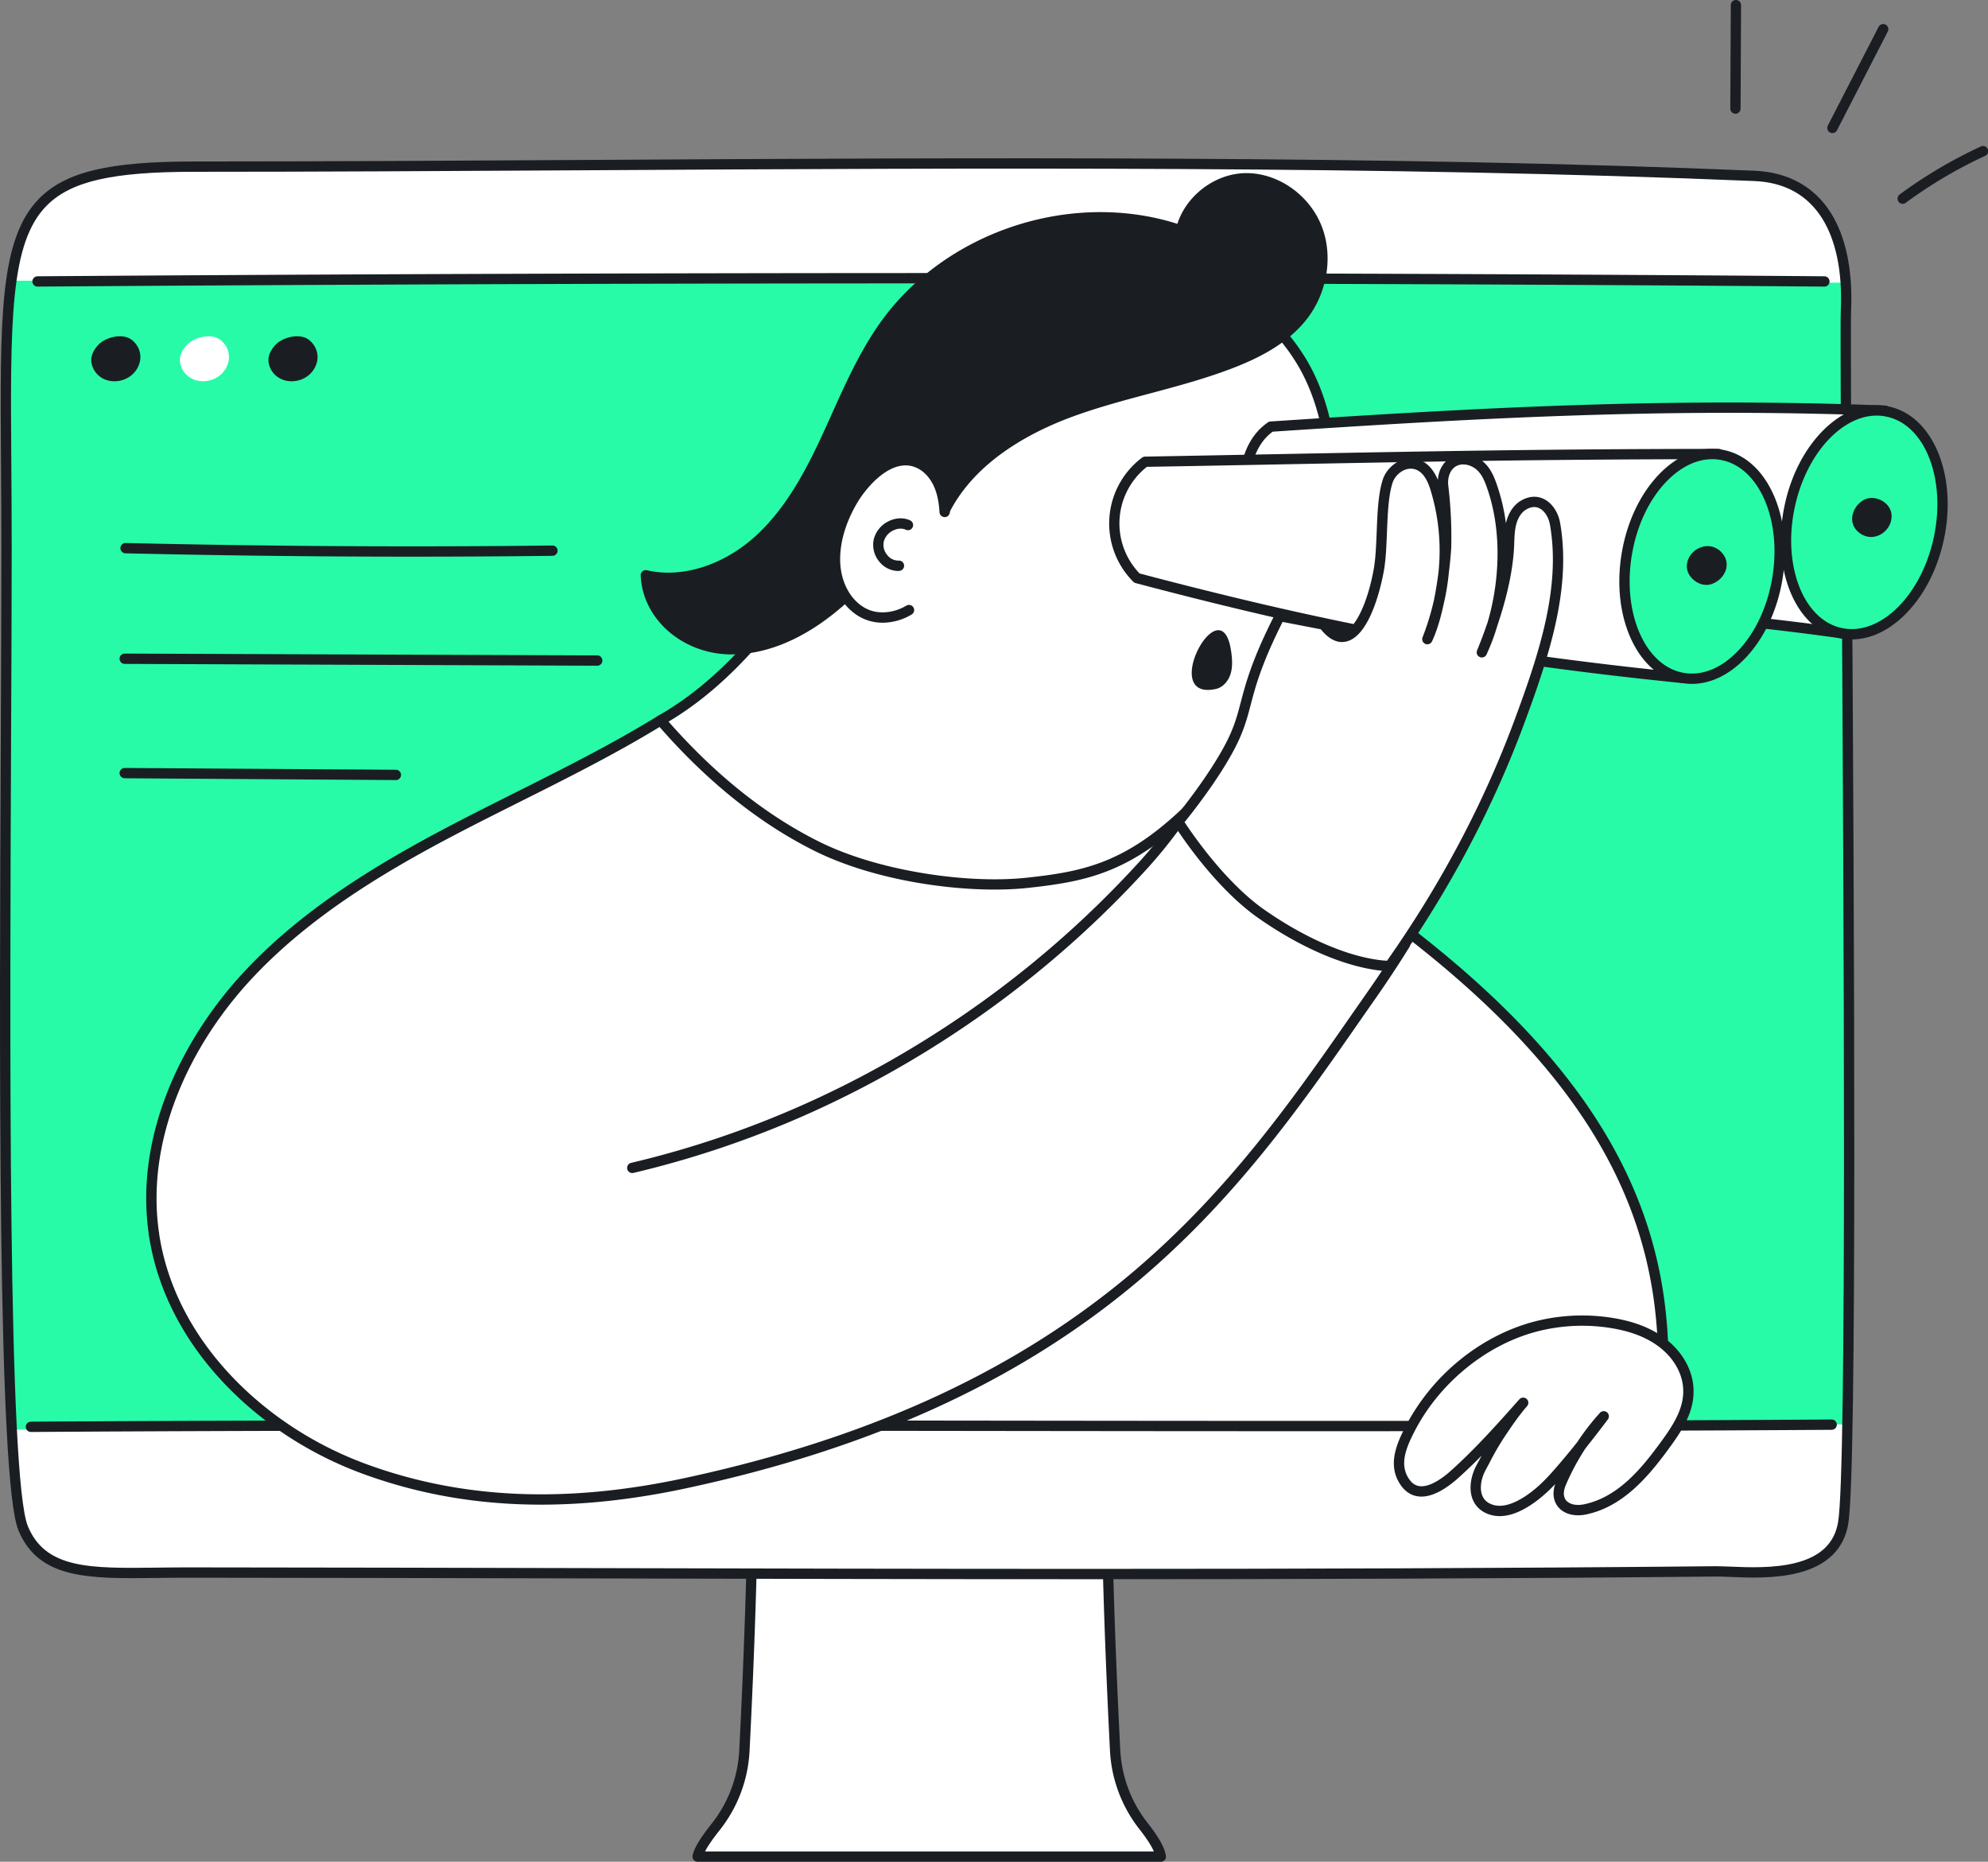 <svg xmlns="http://www.w3.org/2000/svg" viewBox="0 0 1734.53 1624"><rect x="0" y="0" width="1734.53" height="1624" fill="#808080" stroke="none"/><defs><style>.cls-1{fill:#fff}.cls-2{fill:#1a1e22}.cls-3{fill:#27fba8}</style></defs><g id="Vrstva_2" data-name="Vrstva 2"><g id="_2" data-name="2"><path d="M608.72 1619.5h404.08c-1-7.1-7.66-17.22-15.07-26.63a117.11 117.11 0 0 1-24.81-66.48c-4.06-79.29-11.59-253.73-5.09-350.74H654.62c6.51 97.16-1 272-5.11 351.11a117.07 117.07 0 0 1-25.2 67c-7.65 9.6-14.52 19.62-15.59 25.74Z" class="cls-1"/><path d="M1012.8 1624H608.72a4.51 4.51 0 0 1-4.44-5.28c1.07-6.07 6.47-15.16 16.51-27.77a112 112 0 0 0 24.21-64.42c3.73-72.73 11.68-252.48 5.11-350.58a4.49 4.49 0 0 1 4.49-4.8h313.23a4.49 4.49 0 0 1 4.49 4.8c-6.56 98 1.38 277.55 5.1 350.21a111.94 111.94 0 0 0 23.84 63.92c9.75 12.39 15 21.8 16 28.78a4.49 4.49 0 0 1-4.45 5.14Zm-397.63-9h391.57c-1.84-4.22-5.5-10.4-12.55-19.35a120.92 120.92 0 0 1-25.76-69c-3.67-71.65-11.43-247.09-5.43-346.5H659.42c6 99.52-1.74 275.12-5.41 346.84a121 121 0 0 1-26.18 69.56c-6.99 8.79-10.71 14.63-12.66 18.45Z" class="cls-2"/><path d="M1496.74 1370.71c25.46-.25 102.26 11.28 111.43-42.17 11.15-65 .68-1017.06 2.44-1058.33 2.81-66-21.72-114.34-79.76-116.78-430.86-18.09-934-8.07-1361.72-8.07-182.93 0-163.42 52.3-163.42 332.93 0 250.55-7.44 802.16 14.51 854.88 19.09 45.85 69.7 38.49 144.71 38.55 442.07.28 888.41 3.33 1331.81-1.01Z" class="cls-1"/><path d="M1611.89 1242.55c4.5-249.57-2.77-937.4-1.28-972.34a217.13 217.13 0 0 0-.22-23.6L9.81 244.85c-7 50.41-4.1 124.82-4.1 233.44 0 200.05-4.74 592 4.52 768.75Z" class="cls-3"/><path d="M948.42 1377.53c-144.09 0-287.53-.34-428.87-.67-116.36-.27-236.67-.56-354.62-.64-9.52 0-18.62.1-27.41.21-60.16.75-103.63 1.28-121.45-41.53C-2.21 1291-.54 915.62.69 641.53c.27-60.33.52-117.31.52-163.24 0-26.57-.18-51.61-.33-73.71C.43 341.69.07 292 4.06 254.82c4.26-39.76 13.59-65 30.26-81.77 23-23.17 60.8-32.19 134.81-32.19 110 0 222.83-.65 342.33-1.34 343.85-2 699.39-4 1019.58 9.42 29 1.22 51.94 13.89 66.31 36.65 13.1 20.73 19.24 50.06 17.75 84.81-.51 12 0 102.24.77 227.08 1.74 293.8 4.67 785.55-3.27 831.82-3.75 21.92-18.42 36.29-43.58 42.7-20.29 5.18-43.07 4.24-59.7 3.55-5-.2-9.25-.38-12.54-.34-181.78 1.79-365.6 2.32-548.36 2.32Zm-784.32-10.31h.83c118 .08 238.28.37 354.64.64 141.31.33 284.8.67 428.86.67 182.76 0 366.49-.54 548.26-2.32 3.55 0 7.93.14 13 .35 16.08.67 38.09 1.57 57.11-3.28 21.71-5.53 33.79-17.15 36.93-35.51 7.8-45.48 4.88-536.73 3.14-830.24-.74-125-1.28-215.26-.76-227.51 1.41-32.92-4.25-60.45-16.36-79.63-12.91-20.39-32.75-31.39-59.09-32.46-320-13.44-675.41-11.39-1019.15-9.41-119.51.69-232.4 1.34-342.38 1.34-71.32 0-107.32 8.28-128.42 29.53C8.5 211.83 9 280.27 9.88 404.51c.15 22.12.33 47.18.33 73.78 0 45.95-.25 102.94-.52 163.28-1.15 257.91-2.89 647.66 14.68 689.87 15.5 37.2 54.3 36.72 113 36 8.63-.11 17.45-.22 26.73-.22Z" class="cls-2"/><path d="M1591.7 250c-462.81-3.76-1031-3.76-1558.91 0a4.5 4.5 0 1 1-.06-9c263.93-1.88 538-2.82 803.91-2.82s523.68.94 755.13 2.82a4.5 4.5 0 0 1 0 9Z" class="cls-2"/><path d="M576.36 628.3c62.78-35.41 110.93-99.53 146.58-162.17 34.21-60.08 64.93-130.41 116.3-178.18 44.41-41.29 110-66.6 170.71-55.2 51.88 9.74 95.12 34.24 124 79.9 39.31 62.1 33.7 156 10.62 223.24-19.67 57.32-76.83 141.66-116.62 181 0 0-23.06 226.15-247.68 139.4C544.48 765.2 576.36 628.3 576.36 628.3Z" class="cls-1"/><path d="M873.87 880.6c-28.65 0-60.45-6.71-95.2-20.13-54.26-21-98.89-46.13-132.64-74.81-27.19-23.11-47.44-48.54-60.2-75.61-21.92-46.49-14.19-81.31-13.85-82.77a4.5 4.5 0 0 1 2.17-2.9c52.32-29.51 101.06-83.5 144.85-160.48 7.33-12.88 14.35-25.94 21.78-39.77 26.79-49.89 54.5-101.47 95.37-139.47A227.4 227.4 0 0 1 917 236.33c31.7-10.8 64.11-13.57 93.74-8 56.59 10.63 99.31 38.19 127 81.91 18.54 29.29 28.71 68 29.41 112a346.85 346.85 0 0 1-18.33 115.09c-20.13 58.66-77.26 142.22-116.6 181.6a245.55 245.55 0 0 1-13.7 53.18c-10.43 27.57-30.64 65.21-67.67 87.93-22.29 13.71-48.03 20.56-76.98 20.56Zm-293.5-249.4c-2.26 12.75-2 42.38 13.9 75.66 12.3 25.8 31.82 50.13 58 72.3 32.93 27.88 76.54 52.41 129.63 72.91 67.07 25.91 122.31 26 164.21.34 34.81-21.33 54-57 63.91-83.22a234.16 234.16 0 0 0 13.45-52.78 4.51 4.51 0 0 1 1.31-2.74c38.66-38.2 95.61-121.2 115.54-179.25a337.65 337.65 0 0 0 17.84-112c-.67-42.34-10.36-79.46-28-107.35a164 164 0 0 0-52-52c-19.62-12.25-42.86-21-69.08-25.88-28.09-5.28-58.93-2.62-89.17 7.68a218.08 218.08 0 0 0-77.63 46.4c-39.78 37-67.13 87.9-93.57 137.14-7.13 13.27-14.5 27-21.89 40-44.11 77.48-93.38 132.25-146.45 162.79ZM80.06 317.68c2.86 11.59 14.8 17.25 26.26 14 16.08-4.56 22.3-24.29 8.68-35.19-7.66-6.13-22.61-2.54-28.95 4.05-5.81 6.04-7.25 11.98-5.99 17.14Z" class="cls-2"/><path d="M157.39 317.68c2.85 11.59 14.8 17.25 26.25 14 16.09-4.56 22.3-24.29 8.69-35.19-7.66-6.13-22.61-2.54-29 4.05-5.76 6.04-7.21 11.98-5.94 17.14Z" class="cls-1"/><path d="M234.64 317.68c2.86 11.59 14.8 17.25 26.26 14 16.08-4.56 22.3-24.29 8.68-35.19-7.65-6.13-22.61-2.54-28.95 4.05-5.81 6.04-7.25 11.98-5.99 17.14ZM1514.17 99.22a4.51 4.51 0 0 1-4.48-4.52l.43-90.22A4.5 4.5 0 0 1 1514.6 0a4.5 4.5 0 0 1 4.48 4.52l-.43 90.22a4.5 4.5 0 0 1-4.48 4.48ZM1598.78 116.08a4.5 4.5 0 0 1-4-6.56l44.34-86.18a4.5 4.5 0 0 1 8 4.12l-44.35 86.18a4.49 4.49 0 0 1-3.99 2.44ZM1660.11 177.79a4.51 4.51 0 0 1-2.68-8.13 406.16 406.16 0 0 1 70.72-41.82 4.5 4.5 0 1 1 3.76 8.17 397.25 397.25 0 0 0-69.14 40.9 4.49 4.49 0 0 1-2.66.88Z" class="cls-2"/><path d="M1397.5 992c-46.12-72.13-68.5-95.5-168-178.43-1.92-1.6-201.39-96.44-201.58-96.7-62.89 44.45-86.74 48.25-137.16 52.58-58.72 5.06-125.3-5-178.08-31.24s-97.86-65.3-136.37-109.91c-49.24 30.29-101.93 55.39-153.61 81.58-74.3 37.68-148.62 79.12-205.61 139.94s-94.95 144.62-82.69 227.07c14.2 95.51 94 171.89 184.77 204.87s184.57 32.28 279 12c63.48-13.64 119.57-30.52 169.49-49.92l670.91.12c8.78-13.12 10.38-73.7 10.38-73.7.55-27.26-12.45-117.26-51.45-178.26Z" class="cls-1"/><path d="M1448.42 1248.4h-.47a4.52 4.52 0 0 1-4-4.94c8.27-81-1.7-148.64-31.36-212.76-33.88-73.21-94.64-143.06-185.77-213.55-12.35-9.55-161.23-97.64-183.94-110.44-55.28 54.42-94.08 62.24-146.62 67.86-49.28 5.27-128.83-4.13-185.51-32.31-47.81-23.77-93.3-60.13-135.27-108.11-39.2 23.86-81 44.8-121.44 65.06-9.59 4.81-19.52 9.78-29.23 14.7-68.34 34.64-146.14 76.8-204.42 139-29.09 31.05-52.05 67-66.4 104-15.76 40.63-20.85 80.79-15.12 119.36a4.5 4.5 0 0 1-8.9 1.32c-6-40.13-.71-81.83 15.63-123.93 14.76-38 38.36-75 68.23-106.88 59.27-63.27 137.88-105.89 206.91-140.87 9.73-4.94 19.66-9.91 29.27-14.73 41.4-20.74 84.21-42.18 124-66.67a4.49 4.49 0 0 1 5.76.89c41.87 48.5 87.28 85.11 135 108.82 24.64 12.25 56 21.74 90.59 27.44 32.3 5.32 64.25 6.73 90 4 51.37-5.49 89.13-13.17 143.59-67.64 2.46-2.45 5-1 7.4.34l5.6 3.21c4.8 2.78 11.67 6.78 19.87 11.59 18.09 10.6 40.35 23.74 61.06 36 33.54 19.93 91.06 54.34 99.49 60.86 92.3 71.39 153.94 142.34 188.43 216.89 30.37 65.65 40.59 134.74 32.16 217.46a4.5 4.5 0 0 1-4.54 4.03Z" class="cls-2"/><path d="M27 1249.11a4.5 4.5 0 0 1 0-9c246.33-1.63 520.46-1.28 785.56-.95s539.26.68 785.59-.94a4.5 4.5 0 0 1 0 9c-246.37 1.62-520.53 1.28-785.66.94s-539.2-.68-785.49.95Z" class="cls-2"/><path d="M1329 1223.67c-19.16 21.55-38.37 43.14-59.83 62.39-11.23 10.06-31.46 24-43.37 6.78-10.47-15.13-2.77-32.43 4.73-46.88 22.17-42.71 63.48-77.16 110.31-89.06a157.94 157.94 0 0 1 20.25-3.76 162 162 0 0 1 44.79.84c15.29 2.44 30.51 7.2 43.06 16.27s22.22 22.85 23.94 38.24c2.23 19.85-8.54 36.24-20.34 52.36-18.2 24.87-39.18 49.35-69.33 55.72-16 3.38-28.28-6.22-21.12-23a210.69 210.69 0 0 1 37.21-58.17c-14 18.53-24.71 32-36.75 46-7.61 8.84-14.77 16.74-24 23.76-9.7 7.35-23.9 15.53-36.66 11.89-17.37-4.95-16.71-23.72-9.66-36.81 5.55-10.32 9.65-18.73 16.13-28.48 5.92-8.92 13.44-20.01 20.64-28.09Z" class="cls-1"/><path d="M1308.5 1322.51a28.67 28.67 0 0 1-7.88-1.08c-7.43-2.12-12.8-6.67-15.54-13.15-4.23-10-1.15-22.14 3.15-30.13 1.15-2.13 2.24-4.19 3.3-6.19q.6-1.14 1.2-2.25c-6.67 6.76-13.51 13.36-20.57 19.7-9 8-22.26 17.36-34.54 15.91-6.26-.74-11.49-4.08-15.53-9.92-11.76-17-3.88-35.5 4.44-51.51a184.53 184.53 0 0 1 47.06-57.5c19.89-16.21 42.76-27.91 66.13-33.85a164.16 164.16 0 0 1 20.82-3.87 166.52 166.52 0 0 1 46 .87c18.45 2.94 33.17 8.52 45 17.06 14.61 10.56 24 25.65 25.78 41.39 2.38 21.29-8.66 38.41-21.18 55.52-8.41 11.48-18.65 24.68-30.84 35.5-13.18 11.71-26.66 18.89-41.21 22-10.27 2.18-19.48-.27-24.63-6.54-2.54-3.09-6-9.63-2.56-19.93a125.67 125.67 0 0 1-15.7 14.29c-11.99 9.09-22.97 13.68-32.7 13.68Zm23.85-95.85c-6.68 7.51-13.69 17.72-20.27 27.64a238.78 238.78 0 0 0-12.59 21.87c-1.07 2-2.17 4.09-3.33 6.25-4.16 7.73-5.26 16.51-2.79 22.35 1.67 4 4.94 6.64 9.72 8 10.82 3.09 23.75-4.36 32.71-11.15 9.17-6.95 16.27-14.9 23.33-23.1 5.76-6.7 11.25-13.31 17-20.54a215.08 215.08 0 0 1 19.79-25.55 4.5 4.5 0 0 1 6.93 5.73c-7.19 9.54-13.47 17.65-19.43 25.12a205.92 205.92 0 0 0-17.24 32.11c-2.36 5.54-2.28 10.27.24 13.33 2.93 3.57 9 4.89 15.81 3.45 29.61-6.26 49.92-31.14 66.64-54 11.44-15.61 21.53-31.13 19.5-49.19-1.48-13.24-9.54-26-22.1-35.1-10.66-7.7-24.11-12.76-41.14-15.48a157.48 157.48 0 0 0-43.55-.81 155.19 155.19 0 0 0-19.67 3.65c-44.33 11.27-85.49 44.52-107.43 86.77-7.43 14.32-13.93 29.37-5 42.25 2.54 3.68 5.55 5.67 9.18 6.1 7 .83 16.74-4 27.48-13.67 21.29-19.09 40.67-40.89 59.42-62l.06-.06a4.5 4.5 0 1 1 6.72 6ZM358.47 485.57c-83.15 0-166.49-1-249-2.91a4.5 4.5 0 1 1 .21-9c123.41 2.89 248.68 3.63 372.32 2.19a4.5 4.5 0 0 1 0 9q-61.51.72-123.53.72ZM521.07 580.7l-412.24-1.58a4.5 4.5 0 0 1 0-9l412.25 1.58a4.5 4.5 0 0 1 0 9ZM345.42 680.45l-236.6-1.57a4.5 4.5 0 0 1 0-9l236.59 1.57a4.5 4.5 0 0 1 0 9ZM1074.14 568c-8.54-58.75-63.82 43.91-13.37 33 6.41-1.39 11.17-7.19 13-13.48s1.31-13.06.37-19.52ZM563.51 501.77c35.26 8.25 72.87-7 99.49-31.55s44-57.38 59.14-90.28 28.8-66.86 49.84-96.33c56.33-78.88 166.72-114.19 258.37-82.61 5.9-25.85 31.49-45.92 58-45.49s51.28 19.08 60.79 43.83 4.24 54.12-11.74 75.28c-15.37 20.34-38.94 32.8-62.71 42-45.57 17.66-94.36 25.68-140.24 42.51S843.65 404 822.77 448.2c-4.17-8.93-10.16-19.64-14.33-28.58a288.17 288.17 0 0 1-72.83 102.8c-27.58 24.83-62.28 44.86-99.37 43.88s-71.17-27.45-72.73-64.53Z" class="cls-2"/><path d="M638.73 570.83h-2.61C594.46 569.7 560.59 539.46 559 502a4.5 4.5 0 0 1 5.52-4.57c30.71 7.18 67.27-4.49 95.41-30.48 26.25-24.23 43.45-57 58.11-88.85 2.65-5.75 5.31-11.64 7.87-17.34 12.19-27.07 24.79-55.06 42.4-79.73 27.8-38.93 69.79-68.9 118.23-84.4 46.83-15 96.59-15.43 140.72-1.38 8.14-25.29 33.59-44.24 60.26-44.24h.89c27.83.44 54.52 19.65 64.92 46.72 9.79 25.46 4.94 56.71-12.35 79.6-17.65 23.36-45.37 36-64.68 43.5-24 9.32-49.28 16.06-73.69 22.58-22.08 5.9-44.91 12-66.61 19.95-37.61 13.8-87.07 40.05-109.17 86.8a4.52 4.52 0 0 1-4.07 2.58 4.51 4.51 0 0 1-4.07-2.6c-2.05-4.39-4.6-9.34-7.08-14.12-1-1.89-2-3.79-2.93-5.69a293.62 293.62 0 0 1-70.06 95.46c-41.01 36.9-76.54 45.04-99.89 45.04Zm-70.18-63.48c4.42 30.07 33.05 53.54 67.81 54.45 39.16 1 73.95-22.66 96.23-42.73a284.32 284.32 0 0 0 71.7-101.18 4.5 4.5 0 0 1 8.23-.17c2.05 4.39 4.61 9.34 7.09 14.13 1.08 2.11 2.19 4.24 3.26 6.36 25-44.46 73-69.75 110-83.32 22.08-8.11 45.11-14.26 67.39-20.21 24.17-6.45 49.17-13.13 72.76-22.27 18.28-7.09 44.48-19 60.75-40.54 15.46-20.46 19.83-48.31 11.13-70.94-9.12-23.73-32.42-40.57-56.66-41h-.77c-24.28 0-47.37 18.31-52.78 42a4.49 4.49 0 0 1-5.85 3.26c-43.41-14.95-93-15-139.59-.06s-87 43.69-113.64 81.05c-17.1 23.95-29.51 51.52-41.52 78.19-2.57 5.72-5.24 11.63-7.9 17.42-15.06 32.67-32.77 66.39-60.18 91.7a137.14 137.14 0 0 1-48.1 29c-16.64 5.76-33.59 7.39-49.36 4.86Z" class="cls-2"/><path d="M757.22 536.4c28.69 10.86 53-13.32 63.06-37.54s9.41-52.48-1.27-76.34c-3.38-7.52-8.91-14.28-16.27-18-23.64-12-48 13.7-58.75 31.95-10.41 17.59-16.79 38.05-15.18 57.19s12.01 36.54 28.41 42.74Z" class="cls-1"/><path d="M770.14 543.19a40.92 40.92 0 0 1-14.51-2.58c-17.19-6.5-29.47-24.79-31.31-46.58-1.57-18.73 4-40 15.79-59.86 3.25-5.49 12.27-19.28 25.87-28.72 13.42-9.3 26.83-11 38.8-4.95 7.75 3.93 14.26 11.1 18.33 20.19 3.16 7.05 5 15.43 5.62 25.61a4.5 4.5 0 0 1-9 .54c-.56-9.2-2.1-16.34-4.85-22.48-3.23-7.21-8.27-12.83-14.19-15.83-21.29-10.79-43.88 15.05-52.85 30.22-10.81 18.28-16 37.65-14.57 54.52 1.55 18.36 11.56 33.64 25.53 38.93 9.6 3.63 21.86 2.13 32-3.91a4.5 4.5 0 1 1 4.61 7.73 49.78 49.78 0 0 1-25.27 7.17Z" class="cls-2"/><path d="M783.57 498.05a21.24 21.24 0 0 1-16.16-7.88 22.81 22.81 0 0 1-5.1-19.51 24.07 24.07 0 0 1 13-16c6.28-3.1 13.13-3.36 18.79-.73a4.5 4.5 0 1 1-3.8 8.16c-3.17-1.48-7.19-1.24-11 .64a15 15 0 0 0-8.23 9.84 13.84 13.84 0 0 0 3.19 11.74 12.15 12.15 0 0 0 9.83 4.68 4.5 4.5 0 1 1 .47 9Z" class="cls-2"/><path d="M1644.87 358.28c-189.2-7.4-352.14 1.73-536 13.89-15.8 10.93-21.56 29.23-23.68 48.32s12.23 43.12 25.26 57.24c171.53 52.77 320.94 49.74 495.72 74.52Z" class="cls-1"/><path d="M1606.15 556.75a4.68 4.68 0 0 1-.64 0c-56-8-109.85-13.07-161.9-18C1331.69 528.05 1226 518 1109.09 482a4.5 4.5 0 0 1-2-1.25c-14.73-16-28.62-40.95-26.42-60.78 2.77-25 10.9-41.37 25.59-51.53a4.4 4.4 0 0 1 2.26-.79c181.31-12 346.83-21.31 536.51-13.89a4.5 4.5 0 0 1 4.24 5.37l-38.73 194a4.51 4.51 0 0 1-4.39 3.62Zm-493.24-83c115.56 35.4 220.48 45.38 331.55 55.94 50.85 4.84 103.39 9.84 158.1 17.48l36.87-184.63c-186.61-7-350.14 2.17-529 14-11.77 8.64-18.38 22.8-20.78 44.42-1.85 16.59 10.62 38.77 23.26 52.83Z" class="cls-2"/><ellipse cx="1626.57" cy="455.63" class="cls-3" rx="98.76" ry="66.55" transform="rotate(-78.06 1626.6 455.625)"/><path d="M1615.7 557.75a50.91 50.91 0 0 1-10.49-1.09c-18.9-4-34.28-18.47-43.3-40.75-8.77-21.67-10.49-48.3-4.85-75s18-50.33 34.79-66.59c17.26-16.73 37.19-23.73 56.08-19.74s34.28 18.47 43.3 40.75c8.78 21.67 10.5 48.3 4.86 75-5.64 26.68-18 50.33-34.79 66.59-14.09 13.65-29.96 20.83-45.6 20.83Zm21.77-195.23c-30.83 0-61.77 33.76-71.61 80.28-10.75 50.85 7.74 98 41.22 105.05s69.45-28.53 80.21-79.38-7.74-98-41.22-105a41 41 0 0 0-8.6-.95Zm54.22 106.88Z" class="cls-2"/><path d="M1499.46 396c-189.35.14-312.36 3.4-500.36 6.75a67.37 67.37 0 0 0-7.16 101.47c173.5 45.9 300.92 69.33 476.55 87.14Z" class="cls-1"/><path d="M1468.49 595.89h-.46c-174.18-17.66-303.52-41.31-477.24-87.27a4.65 4.65 0 0 1-2-1.17 71.89 71.89 0 0 1 7.64-108.25 4.54 4.54 0 0 1 2.63-.9c39.2-.7 75.36-1.39 110.33-2.06 134.2-2.56 240.21-4.58 390.11-4.69a4.51 4.51 0 0 1 4.45 5.21l-31 195.36a4.5 4.5 0 0 1-4.46 3.77Zm-474.21-95.68c171.21 45.25 299.29 68.75 470.43 86.27l29.48-185.94c-147 .15-252.09 2.15-384.67 4.68-34.53.66-70.22 1.34-108.85 2a62.88 62.88 0 0 0-6.39 93Z" class="cls-2"/><ellipse cx="1485.05" cy="494.03" class="cls-3" rx="98.76" ry="66.55" transform="rotate(-80.34 1485.111 494.012)"/><path d="M1476.23 596.54a50.7 50.7 0 0 1-8.5-.71c-19-3.24-35-17.09-44.88-39-9.63-21.31-12.42-47.85-7.84-74.72s16-51 32.11-67.93c16.59-17.39 36.21-25.19 55.26-21.95s35 17.09 44.88 39c9.63 21.31 12.41 47.85 7.84 74.72s-16 51-32.11 67.93c-14.13 14.81-30.46 22.66-46.76 22.66Zm17.7-196c-13.84 0-27.92 6.89-40.3 19.87-14.91 15.64-25.47 38.09-29.75 63.22-8.72 51.24 11.63 97.59 45.36 103.33 16 2.73 32.78-4.12 47.24-19.29 14.91-15.63 25.47-38.08 29.75-63.22l4.43.76-4.43-.76c8.72-51.23-11.63-97.59-45.36-103.33a41.49 41.49 0 0 0-6.94-.59ZM1650.29 448.33c-1.27-10.87-15.64-17.63-24.91-11.79-10.38 6.56-13.76 21.53-1.74 29.19 12.7 8.13 28.27-3.54 26.65-17.4Z" class="cls-2"/><path d="M1471.79 492.62c-1.06 10.9 11.57 20.54 21.86 16.78 11.53-4.22 18-18.14 7.87-28.16-10.7-10.63-28.39-2.51-29.73 11.38Z" class="cls-2"/><path d="M134.4 1076.89c14.2 95.51 94 171.89 184.77 204.87s184.57 32.28 279 12c370.8-79.69 489.52-270 598.3-425.37q15.16-21.66 29.25-44.35L1028 716.87c-15.42 20.3-12.86 18.44-30 37.3a888.43 888.43 0 0 1-158.16 137.09c-87.31 59.29-185.23 103.15-288 127.44Z" class="cls-1"/><path d="M472.15 1312.5c-54.67 0-105.84-8.82-154.51-26.51-47.17-17.14-89.65-44.85-122.84-80.13-35.56-37.81-58-82.18-64.85-128.31a4.5 4.5 0 1 1 8.9-1.32c6.59 44.31 28.2 87 62.51 123.46 32.23 34.27 73.5 61.18 119.35 77.84 82.9 30.13 173.34 34 276.49 11.82 157.64-33.87 283.28-90.72 384.1-173.78 88.08-72.56 146.35-156.27 197.76-230.13q6.9-9.9 13.7-19.64c9.13-13 18.07-26.51 26.59-40.09l-190-103a427.06 427.06 0 0 1-28 34.48A892.62 892.62 0 0 1 842.37 895C753 955.71 655.55 998.81 552.88 1023.08a4.5 4.5 0 1 1-2.07-8.75c101.59-24 198-66.68 286.51-126.79a883.79 883.79 0 0 0 157.31-136.4 418.16 418.16 0 0 0 29.65-36.85 4.49 4.49 0 0 1 5.83-1.38l197.74 107.17a4.45 4.45 0 0 1 2.2 2.8 4.51 4.51 0 0 1-.52 3.53 984.321 984.321 0 0 1-29.39 44.55q-6.81 9.72-13.69 19.62c-51.74 74.34-110.39 158.59-199.43 231.94-102 84-228.85 141.44-387.93 175.63-44.48 9.56-86.66 14.35-126.94 14.35Z" class="cls-2"/><path d="M1212.44 842.58c46.35-65.57 85.31-137.89 113.09-212.77 20.22-54.5 41.26-114.88 31.25-172.79-2.21-12.81-13.08-24.64-27.25-16.58-5.73 3.26-9.3 9.45-11 15.83s-1.71 13.05-2 19.64c-1.25 30.16-12.11 65.12-23.62 93 18-38.58 25.59-97.59 8.48-145.6-2.12-5.94-4.65-12-9.57-16.58s-12.75-7.47-19.81-5.59c-10.29 2.76-14 13.7-12.92 22.72a372.31 372.31 0 0 1 2.55 54.13c-.08 2.2-3.21 51.66-16.32 79.46 16.85-43 20.63-88.26 6.93-131.87-2.84-9-8-19.29-18.51-21.09-10.26-1.76-20 6.21-23 15-6.64 20-3.82 55-7.74 77.22-6.51 36.86-24.95 78.9-48.07 48.07l-38.4-7.41c-34.7 68-25.08 78.78-43.58 113.93-16.26 30.9-45.06 65.52-45.06 65.52s32.94 52.86 73.19 80.78c67.3 46.67 111.36 44.98 111.36 44.98Z" class="cls-1"/><path d="M1211.84 847.09c-2.92 0-13.83-.37-31-5.16-18-5-47-16.14-82.21-40.59-40.54-28.11-73.08-79.9-74.44-82.09a4.5 4.5 0 0 1 .36-5.26c.28-.34 28.69-34.62 44.54-64.73 7.64-14.52 10.26-24.44 13.56-37 4.39-16.67 9.85-37.4 30-76.88a4.49 4.49 0 0 1 4.86-2.38l38.4 7.41a4.51 4.51 0 0 1 2.75 1.72c5.08 6.77 9.8 9.69 14 8.68 9.88-2.35 20.81-25.42 26-54.83 1.59-9 2-20.18 2.5-32 .66-16.54 1.34-33.64 5.4-45.86 3.46-10.39 15.15-20.23 28-18 8.69 1.49 15.39 7.68 20 18.45.77-12.07 8.54-19.61 16.4-21.71s17.45.46 24 6.65c5.8 5.43 8.58 12.32 10.73 18.35a169 169 0 0 1 8.21 34.62c.1-.44.21-.88.32-1.33 2.22-8.45 6.87-15.05 13.1-18.59 8.4-4.78 15.22-3.39 19.46-1.39 7.26 3.43 12.8 11.52 14.46 21.12 9.83 56.91-9.28 115.31-31.47 175.12-27.49 74.07-65.72 146-113.63 213.8a4.55 4.55 0 0 1-3.51 1.9Zm.6-4.51Zm-178.91-125.4c7.26 11 36.32 53.28 70.19 76.77s61.67 34.29 79 39.16c13.89 3.91 23.44 4.76 27.46 4.93 46.83-66.58 84.23-137.16 111.18-209.79 21.75-58.61 40.49-115.75 31-170.46-1.15-6.65-4.85-12.35-9.43-14.51-3.37-1.59-7.12-1.23-11.17 1.07-5.54 3.15-7.92 9.53-8.84 13.06-1.33 5.07-1.53 10.43-1.74 16.11 0 .86-.06 1.72-.1 2.58-1 23.91-7.83 49.58-14.72 69.92a180 180 0 0 1-9.32 24.82 4.5 4.5 0 0 1-8.24-3.62 405.53 405.53 0 0 0 9.12-24.32c10.21-34.54 13.14-79.16-.72-118-1.79-5-4.07-10.75-8.4-14.8-3.6-3.37-9.81-6.07-15.58-4.53-7.77 2.08-10.43 10.71-9.61 17.85a375.6 375.6 0 0 1 2.57 54.8c0 .2-.5 8.79-2 20.89a212.59 212.59 0 0 1-4.87 29.13c-2.42 11.11-5.63 22.23-9.87 31.21a4.5 4.5 0 0 1-8.26-3.56A222.6 222.6 0 0 0 1251 524c1.81-8.68 3.12-17.29 4.06-24.67A180.25 180.25 0 0 0 1248 427c-3.45-11-8.35-16.87-15-18-7.88-1.35-15.63 5.12-17.93 12-3.66 11-4.31 27.46-4.95 43.37-.48 12.14-.94 23.61-2.63 33.21-1.67 9.45-11.09 56.85-32.78 62-7.65 1.82-15.13-1.75-22.24-10.64l-33.4-6.45c-18.45 36.67-23.61 56.25-27.77 72.07-3.32 12.59-6.18 23.47-14.3 38.9-13.92 26.46-36.48 55.08-43.47 63.72Z" class="cls-2"/></g></g></svg>